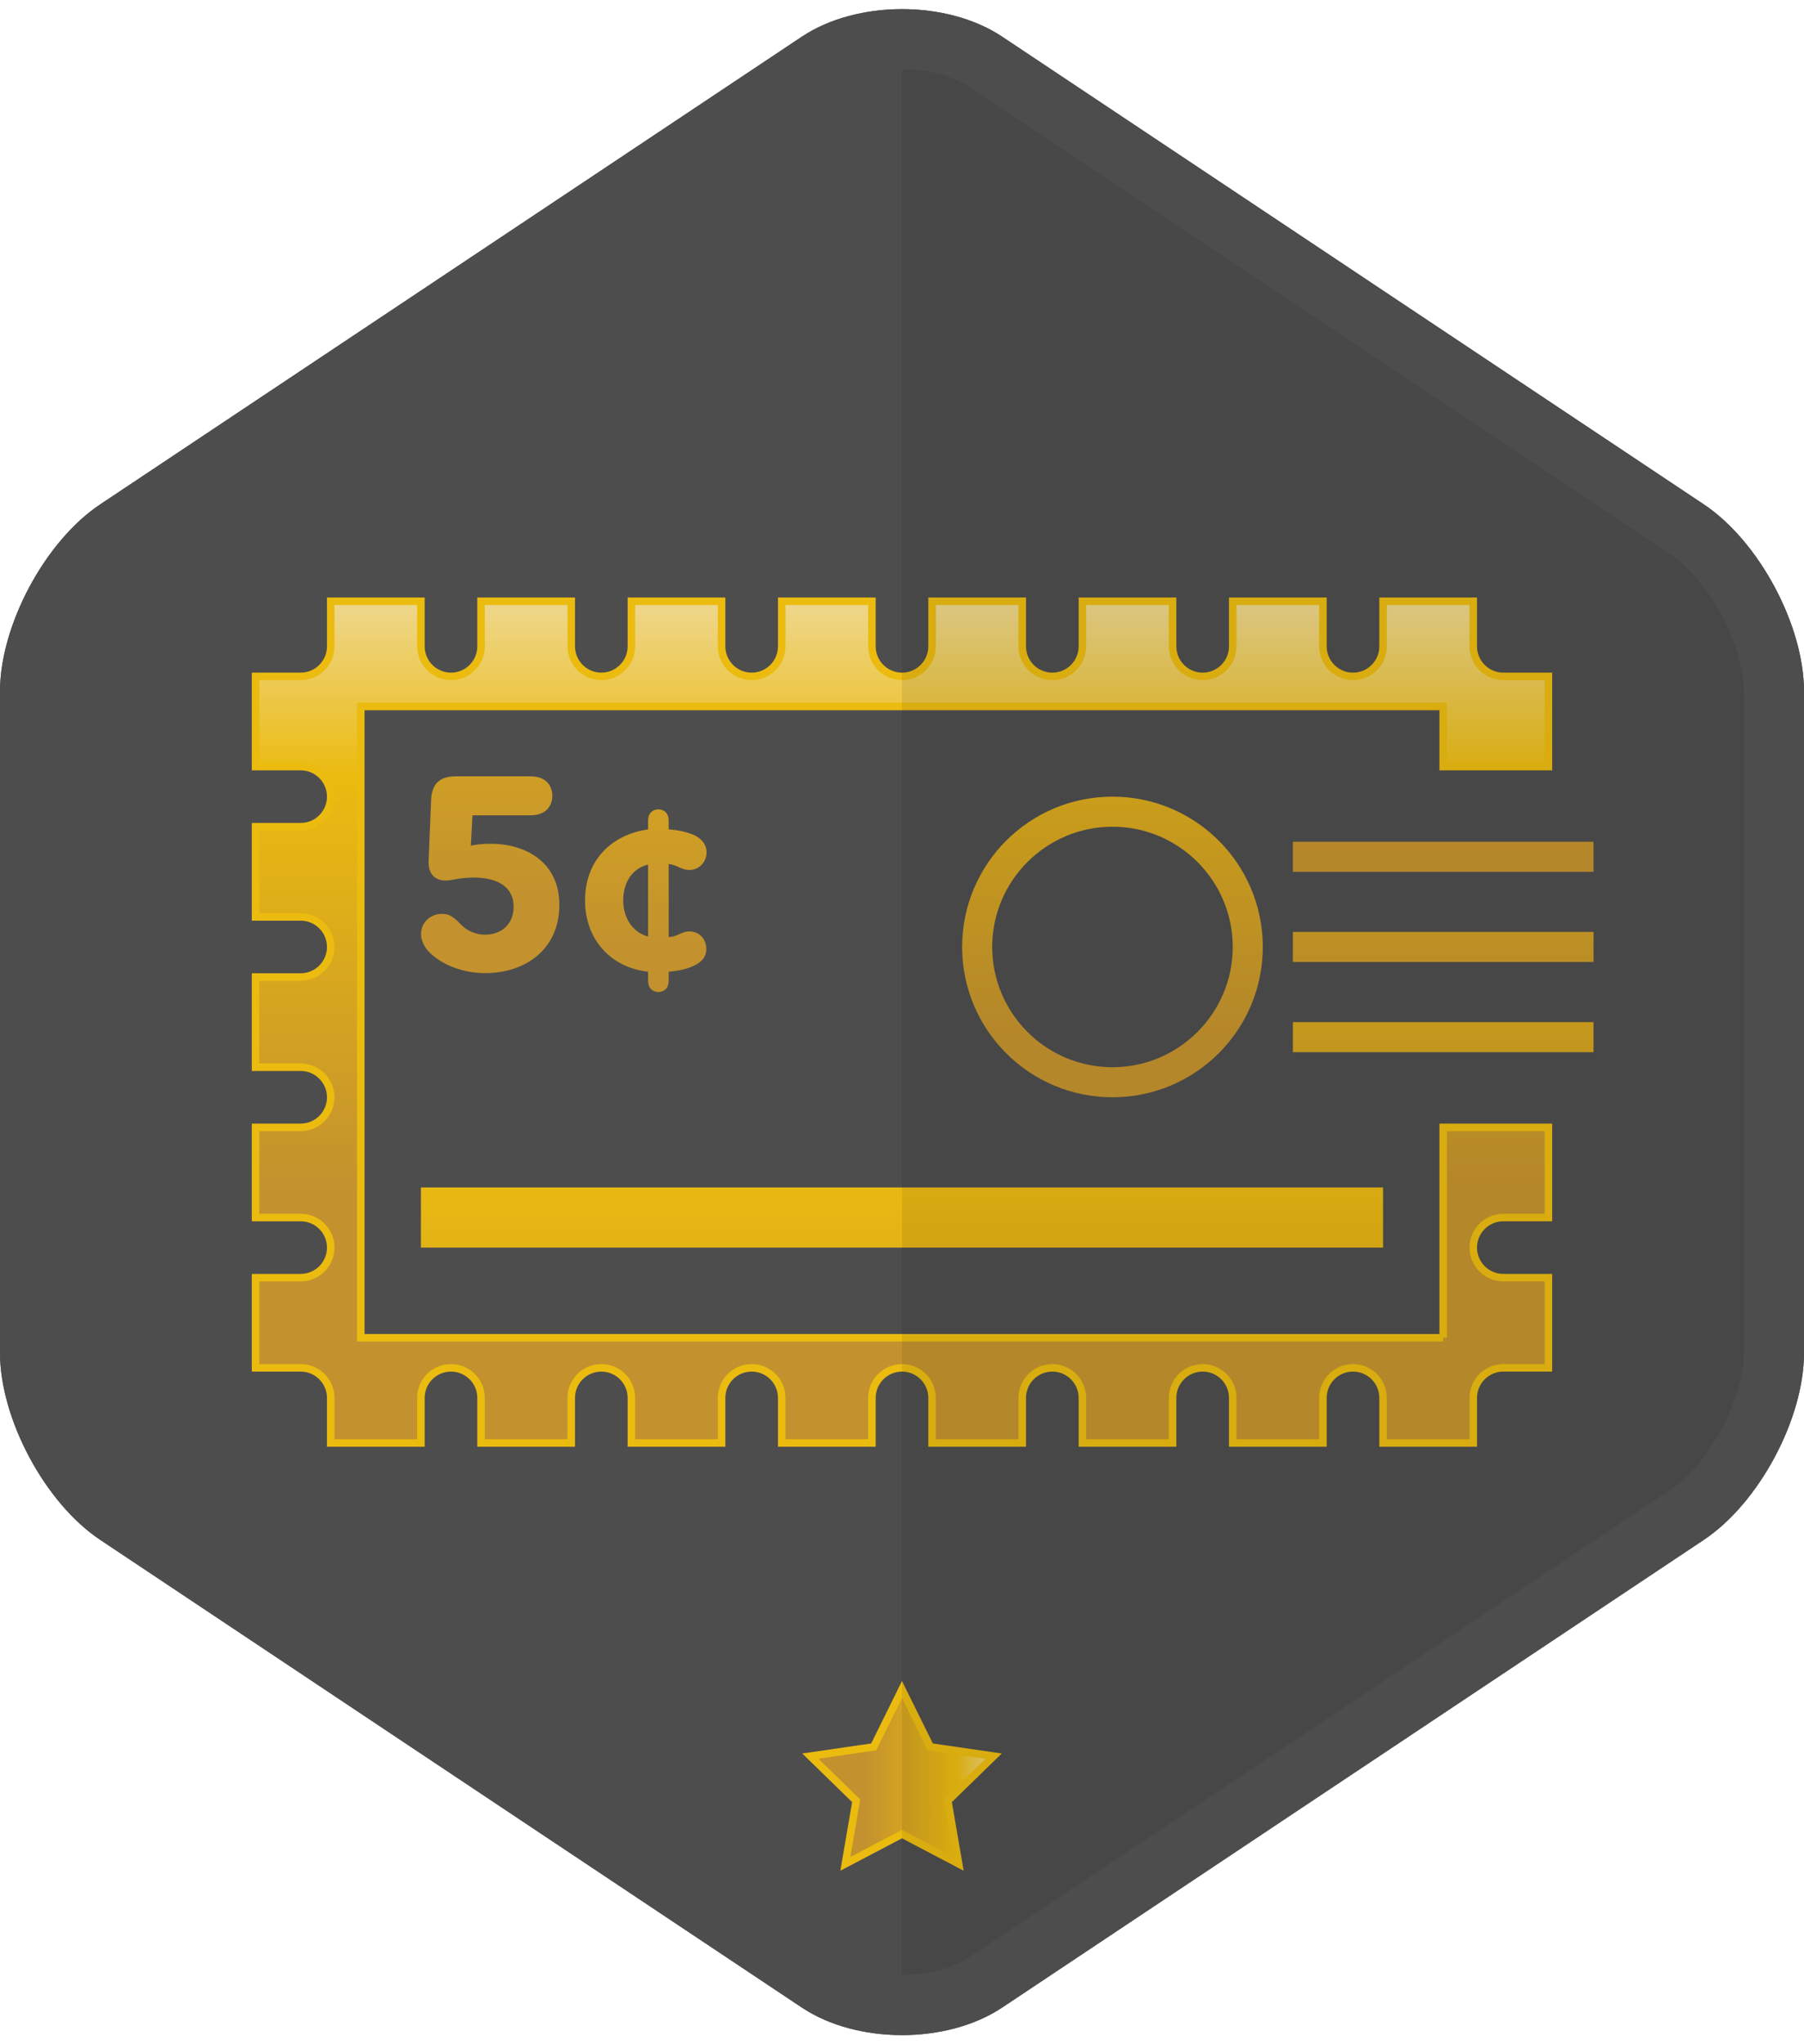 <svg xmlns="http://www.w3.org/2000/svg" viewBox="0 0 120 136" enable-background="new 0 0 120 136"><path d="M120 89.997c0 4.402-2.997 10.001-6.659 12.443l-46.682 31.121c-3.662 2.442-9.656 2.442-13.318 0l-46.682-31.122c-3.662-2.441-6.659-8.04-6.659-12.442v-43.994c0-4.402 2.997-10.001 6.659-12.443l46.682-31.121c3.662-2.442 9.656-2.442 13.318 0l46.682 31.121c3.662 2.442 6.659 8.041 6.659 12.443v43.994z" fill="#4D4D4D"/><g><linearGradient id="a" gradientUnits="userSpaceOnUse" x1="32.608" y1="76.222" x2="32.608" y2="20.883"><stop offset=".3" stop-color="#C3922E"/><stop offset=".8" stop-color="#EBBB10"/><stop offset="1" stop-color="#EED688"/></linearGradient><path d="M32.257 62.183c-.667 0-1.225-.288-1.621-.702-.558-.594-.864-.684-1.225-.684-.792 0-1.404.576-1.404 1.351 0 .414.216.846.504 1.152.828.864 2.232 1.44 3.781 1.44 2.503 0 4.916-1.458 4.916-4.556 0-2.683-2.052-4.051-4.609-4.051-.378 0-.9.036-1.278.126l.108-2.017h3.854c1.242 0 1.458-.864 1.458-1.296 0-.433-.216-1.297-1.458-1.297h-4.97c-1.098 0-1.603.522-1.639 1.621l-.162 3.998c-.054 1.188.792 1.314 1.116 1.314.216 0 .414-.036.684-.09.306-.054.702-.108 1.242-.108 1.243 0 2.611.432 2.611 1.944 0 1.225-.882 1.855-1.908 1.855z" fill="url(#a)"/><linearGradient id="b" gradientUnits="userSpaceOnUse" x1="42.958" y1="79.68" x2="42.958" y2="24.34"><stop offset=".3" stop-color="#C3922E"/><stop offset=".8" stop-color="#EBBB10"/><stop offset="1" stop-color="#EED688"/></linearGradient><path d="M43.795 53.846c-.216 0-.684.108-.684.756v.576c-2.521.36-4.195 2.143-4.195 4.717 0 2.557 1.656 4.465 4.195 4.753v.594c0 .648.468.756.684.756s.684-.108.684-.756v-.594c.594-.054 1.387-.18 1.963-.558.432-.288.54-.63.54-.954 0-.667-.45-1.17-1.152-1.17-.216 0-.468.09-.756.234-.198.09-.36.126-.594.144v-4.861c.252.036.432.09.612.18.288.144.54.216.756.216.666 0 1.152-.54 1.152-1.17 0-.576-.396-.972-.918-1.188-.432-.18-1.026-.306-1.603-.342v-.576c0-.649-.468-.757-.684-.757zm-.684 8.463c-1.044-.288-1.657-1.26-1.657-2.395 0-1.17.576-2.143 1.657-2.395v4.79z" fill="url(#b)"/><linearGradient id="c" gradientUnits="userSpaceOnUse" x1="60" y1="121.833" x2="60" y2="66.494"><stop offset=".3" stop-color="#C3922E"/><stop offset=".8" stop-color="#EBBB10"/><stop offset="1" stop-color="#EED688"/></linearGradient><path fill="url(#c)" d="M28 79h64v4h-64z"/><linearGradient id="d" gradientUnits="userSpaceOnUse" x1="60" y1="95.833" x2="60" y2="40.494"><stop offset=".3" stop-color="#C3922E"/><stop offset=".8" stop-color="#EBBB10"/><stop offset="1" stop-color="#EED688"/></linearGradient><path d="M96 89h-72v-42h72v4h7v-6h-3c-1.105 0-2-.895-2-2v-3h-6v3c0 1.104-.895 2-2 2s-2-.896-2-2v-3h-6v3c0 1.104-.895 2-2 2s-2-.896-2-2v-3h-6v3c0 1.104-.895 2-2 2s-2-.896-2-2v-3h-6v3c0 1.104-.895 2-2 2s-2-.896-2-2v-3h-6v3c0 1.104-.895 2-2 2s-2-.896-2-2v-3h-6v3c0 1.104-.895 2-2 2s-2-.896-2-2v-3h-6v3c0 1.104-.895 2-2 2s-2-.896-2-2v-3h-6v3c0 1.104-.895 2-2 2h-3v6h3c1.105 0 2 .895 2 2 0 1.104-.895 2-2 2h-3v6h3c1.105 0 2 .895 2 2 0 1.104-.895 2-2 2h-3v6h3c1.105 0 2 .895 2 2 0 1.104-.895 2-2 2h-3v6h3c1.105 0 2 .895 2 2 0 1.104-.895 2-2 2h-3v6h3c1.105 0 2 .895 2 2v3h6v-3c0-1.105.895-2 2-2s2 .895 2 2v3h6v-3c0-1.105.895-2 2-2s2 .895 2 2v3h6v-3c0-1.105.895-2 2-2s2 .895 2 2v3h6v-3c0-1.105.895-2 2-2s2 .895 2 2v3h6v-3c0-1.105.895-2 2-2s2 .895 2 2v3h6v-3c0-1.105.895-2 2-2s2 .895 2 2v3h6v-3c0-1.105.895-2 2-2s2 .895 2 2v3h6v-3c0-1.105.895-2 2-2h3v-6h-3c-1.105 0-2-.895-2-2s.895-2 2-2h3v-6h-7v14z" fill="url(#d)" stroke="#EBBB10" stroke-width=".5" stroke-miterlimit="10"/><linearGradient id="e" gradientUnits="userSpaceOnUse" x1="74" y1="85.833" x2="74" y2="30.494"><stop offset=".3" stop-color="#C3922E"/><stop offset=".8" stop-color="#EBBB10"/><stop offset="1" stop-color="#EED688"/></linearGradient><path d="M74 53c-5.523 0-10 4.477-10 10s4.477 10 10 10 10-4.477 10-10-4.477-10-10-10zm0 18c-4.411 0-8-3.589-8-8s3.589-8 8-8 8 3.589 8 8-3.589 8-8 8z" fill="url(#e)"/><linearGradient id="f" gradientUnits="userSpaceOnUse" x1="96" y1="73.833" x2="96" y2="18.494"><stop offset=".3" stop-color="#C3922E"/><stop offset=".8" stop-color="#EBBB10"/><stop offset="1" stop-color="#EED688"/></linearGradient><path d="M86 56v2h20v-2h-20z" fill="url(#f)"/><linearGradient id="g" gradientUnits="userSpaceOnUse" x1="96" y1="97.833" x2="96" y2="42.494"><stop offset=".3" stop-color="#C3922E"/><stop offset=".8" stop-color="#EBBB10"/><stop offset="1" stop-color="#EED688"/></linearGradient><path d="M86 68v2h20v-2h-20z" fill="url(#g)"/><linearGradient id="h" gradientUnits="userSpaceOnUse" x1="96" y1="85.833" x2="96" y2="30.494"><stop offset=".3" stop-color="#C3922E"/><stop offset=".8" stop-color="#EBBB10"/><stop offset="1" stop-color="#EED688"/></linearGradient><path d="M86 62v2h20v-2h-20z" fill="url(#h)"/></g><g><linearGradient id="i" gradientUnits="userSpaceOnUse" x1="53.901" y1="118.2" x2="66.099" y2="118.2"><stop offset=".3" stop-color="#C3922E"/><stop offset=".8" stop-color="#EBBB10"/><stop offset="1" stop-color="#EED688"/></linearGradient><path fill="url(#i)" stroke="#EBBB10" stroke-width=".5" stroke-miterlimit="10" d="M60 122.018l-3.769 1.982.72-4.197-3.049-2.972 4.213-.613 1.885-3.818 1.885 3.818 4.213.613-3.049 2.972.72 4.197z"/></g><path d="M113.341 33.561l-46.682-31.122c-1.831-1.22-4.245-1.831-6.659-1.831v134.784c2.414 0 4.828-.61 6.659-1.831l46.682-31.121c3.662-2.442 6.659-8.041 6.659-12.443v-43.994c0-4.402-2.997-10.001-6.659-12.442z" opacity=".08"/><path d="M60 4.608c1.717 0 3.335.423 4.44 1.159l46.682 31.121c2.553 1.702 4.878 6.046 4.878 9.114v43.994c0 3.068-2.325 7.412-4.878 9.114l-46.682 31.122c-1.105.737-2.724 1.159-4.44 1.159s-3.335-.423-4.44-1.159l-46.682-31.121c-2.553-1.702-4.878-6.046-4.878-9.114v-43.994c0-3.068 2.325-7.412 4.878-9.114l46.682-31.121c1.105-.737 2.723-1.16 4.44-1.16m0-4c-2.414 0-4.828.61-6.659 1.831l-46.682 31.122c-3.662 2.441-6.659 8.04-6.659 12.442v43.994c0 4.402 2.997 10.001 6.659 12.443l46.682 31.121c1.831 1.221 4.245 1.831 6.659 1.831s4.828-.61 6.659-1.831l46.682-31.121c3.662-2.442 6.659-8.041 6.659-12.443v-43.994c0-4.402-2.997-10.001-6.659-12.443l-46.682-31.121c-1.831-1.22-4.245-1.831-6.659-1.831z" fill="#4D4D4D"/></svg>